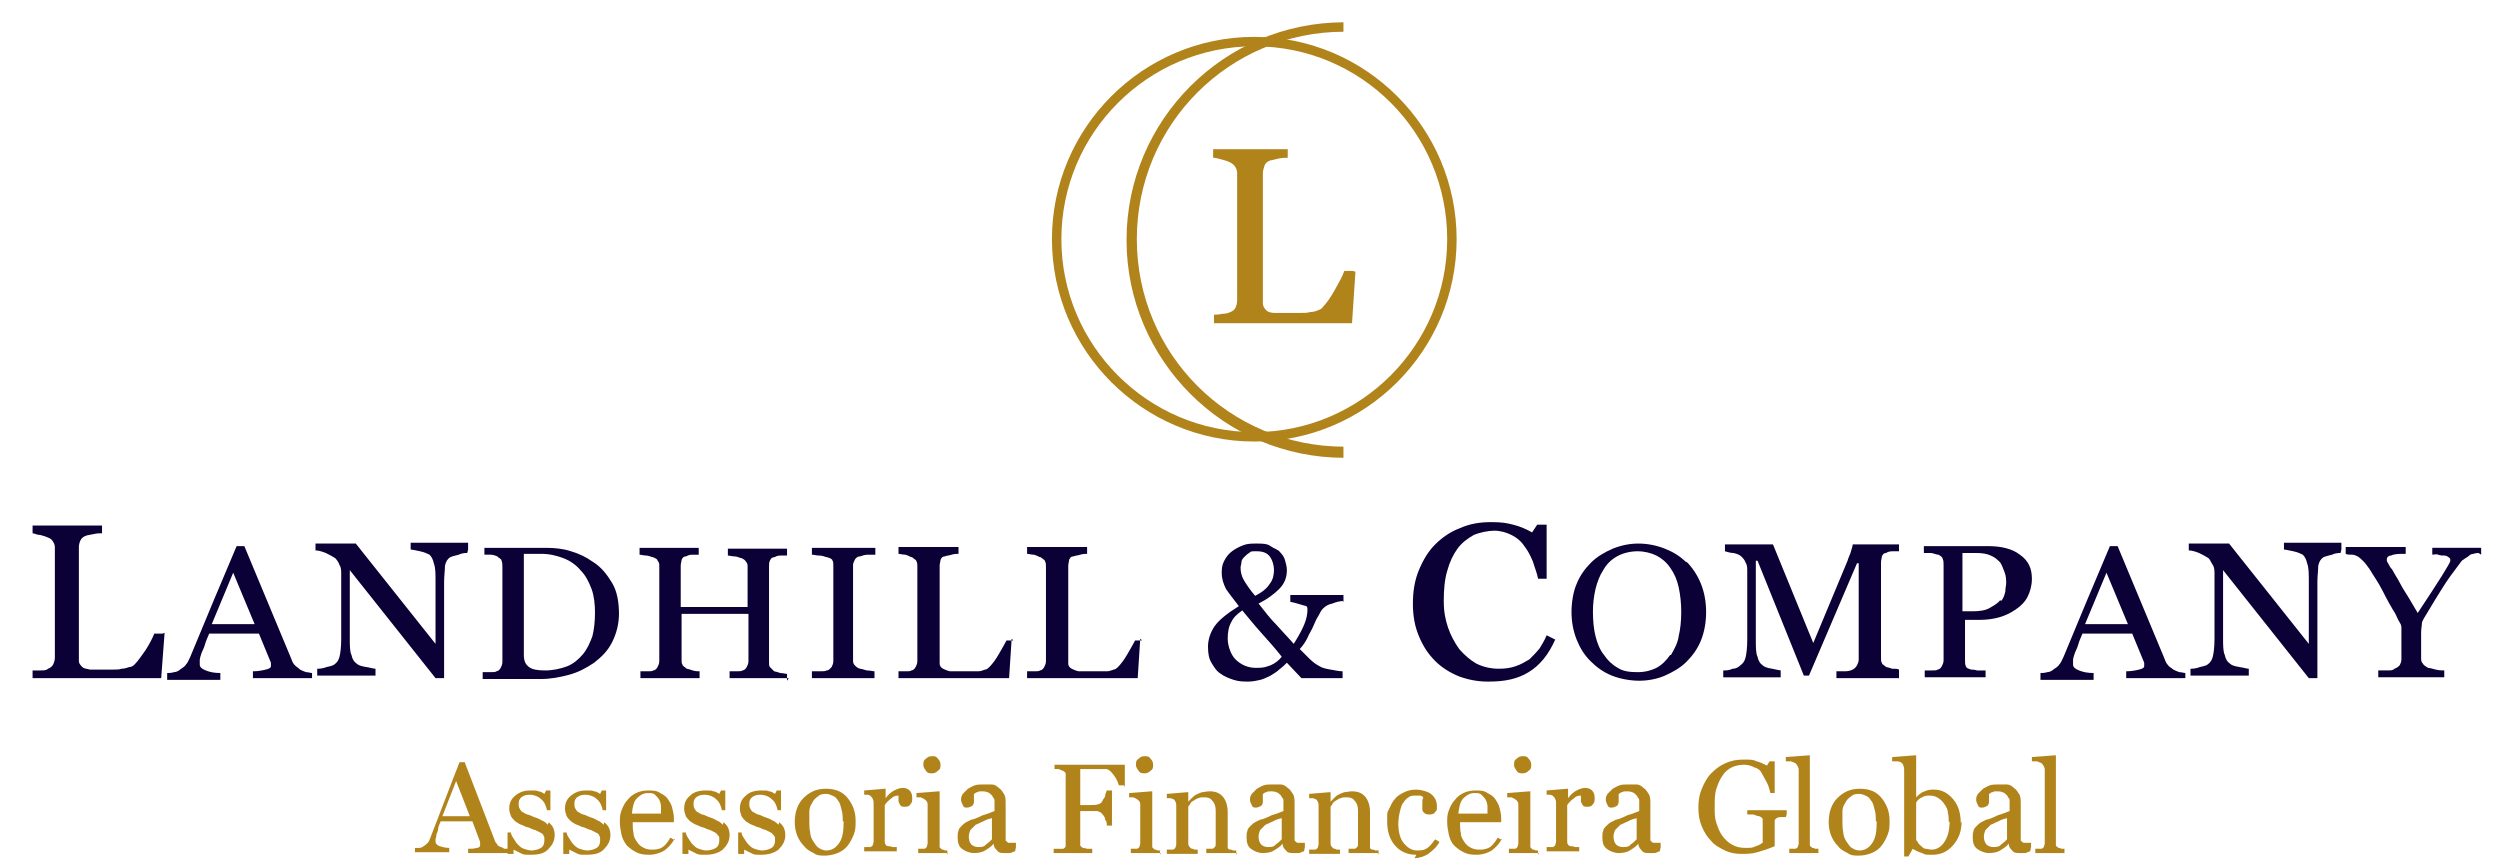 <?xml version="1.0" encoding="UTF-8"?>
<svg id="Layer_1" xmlns="http://www.w3.org/2000/svg" width="291.6" height="101.2" version="1.1" xmlns:xlink="http://www.w3.org/1999/xlink" viewBox="0 0 291.6 101.2">
  <!-- Generator: Adobe Illustrator 29.2.1, SVG Export Plug-In . SVG Version: 2.1.0 Build 116)  -->
  <defs>
    <style>
      .st0 {
        fill: none;
      }

      .st1 {
        fill: #b1831b;
      }

      .st2 {
        fill: #0b0136;
      }

      .st3 {
        clip-path: url(#clippath);
      }
    </style>
    <clipPath id="clippath">
      <rect class="st0" x="131.1" y="-4.4" width="25.6" height="63.5"/>
    </clipPath>
  </defs>
  <path class="st1" d="M146.3,5.4c12.5,0,22.5,10.1,22.5,22.5s-10.1,22.5-22.5,22.5-22.5-10.1-22.5-22.5,10.1-22.5,22.5-22.5M146.3,4.3c-13,0-23.6,10.6-23.6,23.6s10.6,23.6,23.6,23.6,23.6-10.6,23.6-23.6-10.6-23.6-23.6-23.6h0Z"/>
  <g class="st3">
    <path class="st1" d="M156.8,3.7c13.4,0,24.2,10.8,24.2,24.2s-10.8,24.2-24.2,24.2-24.2-10.8-24.2-24.2,10.8-24.2,24.2-24.2M156.8,2.6c-14,0-25.4,11.4-25.4,25.4s11.4,25.4,25.4,25.4,25.4-11.4,25.4-25.4-11.4-25.4-25.4-25.4h0Z"/>
  </g>
  <path class="st1" d="M158.1,31.7l-.4,6h-16.1v-1c.2,0,.6,0,1-.1.4,0,.7-.1.9-.2.3-.1.5-.3.6-.5.1-.2.2-.5.2-.9v-14.6c0-.3,0-.6-.2-.9-.1-.2-.3-.4-.7-.6-.2-.1-.5-.2-.9-.3-.4-.1-.7-.2-1-.2v-1h8.7v1c-.3,0-.6,0-1.1.1s-.7.2-.9.2c-.3.1-.6.3-.7.6-.1.3-.2.6-.2.9v13.7c0,.6,0,1.1,0,1.5,0,.3.2.6.4.8.2.2.6.3,1,.3.4,0,1.1,0,1.9,0s.7,0,1.1,0,.8,0,1.1-.1c.3,0,.7-.1.9-.2.3-.1.5-.2.6-.4.4-.4.9-1.1,1.4-2,.5-.9.9-1.6,1.1-2.2h1Z"/>
  <g>
    <path class="st2" d="M19.2,73.8l-.4,5.3H3.8v-.9c.2,0,.5,0,.9,0,.4,0,.7,0,.9-.2.3-.1.5-.3.6-.5.1-.2.2-.5.2-.8v-12.7c0-.3,0-.5-.2-.8-.1-.2-.3-.4-.6-.5-.2-.1-.5-.2-.9-.3-.4,0-.7-.2-.9-.2v-.9h8.1v.9c-.3,0-.6,0-1,.1s-.7.1-.9.2c-.3.1-.5.3-.6.5s-.2.5-.2.8v12c0,.6,0,1,0,1.3,0,.3.2.5.4.7.2.2.5.2.9.3.4,0,1,0,1.7,0s.7,0,1,0c.4,0,.7,0,1-.1.3,0,.6-.1.9-.2.3,0,.5-.2.6-.3.4-.4.8-1,1.3-1.7.5-.8.8-1.4,1-1.9h1Z"/>
    <path class="st2" d="M36.4,79.1h-6.9v-.8c.6,0,1.1-.1,1.5-.2.4-.1.6-.2.6-.4s0-.1,0-.2,0-.2,0-.2l-1.4-3.4h-5.8c-.2.5-.4.9-.5,1.3-.1.4-.3.7-.4,1-.1.3-.2.6-.2.8,0,.2,0,.4,0,.5,0,.3.2.5.7.7.5.2,1,.3,1.7.3v.8h-6.2v-.8c.2,0,.5,0,.8-.1.3,0,.6-.2.7-.3.3-.2.6-.4.7-.6.2-.2.3-.5.5-.9.8-1.9,1.7-4.1,2.7-6.5s1.9-4.5,2.7-6.4h.9l5.5,13.2c.1.3.2.5.4.7s.4.3.6.5c.2.1.4.2.7.3.3,0,.5.1.7.1v.8ZM29.7,72.8l-2.5-6-2.5,6h5Z"/>
    <path class="st2" d="M54.5,64.5c-.2,0-.6,0-1,.2-.4.1-.8.2-1,.3-.3.2-.5.5-.6,1,0,.5-.1,1.2-.1,1.9v11.2h-1l-10-12.6v7.9c0,.9,0,1.6.2,2,.1.5.3.8.6,1,.2.2.5.3,1.1.4.6.1.9.2,1.1.2v.8h-6.8v-.8c.2,0,.6,0,1.1-.2.5-.1.8-.2.9-.3.3-.2.5-.5.6-.9s.2-1.1.2-2.1v-7.6c0-.3,0-.7-.2-1-.1-.3-.3-.6-.5-.8-.3-.2-.7-.4-1.1-.6-.5-.2-.9-.3-1.2-.3v-.8h4.7l9.3,11.7v-7.3c0-.9,0-1.6-.2-2.1-.1-.5-.3-.8-.5-1-.2-.1-.6-.3-1.1-.4-.5-.1-.9-.2-1.1-.2v-.8h6.7v.8Z"/>
    <path class="st2" d="M72.2,71.5c0,1.3-.3,2.4-.8,3.4-.5,1-1.2,1.7-2.1,2.4-.9.6-1.8,1.1-2.9,1.4-1.1.3-2.2.5-3.3.5h-6.8v-.8c.2,0,.5,0,.9,0,.4,0,.6,0,.7-.1.2,0,.4-.2.5-.4.1-.2.2-.4.2-.7v-11.1c0-.2,0-.5-.1-.7,0-.2-.3-.3-.5-.5-.2-.1-.5-.2-.8-.2-.3,0-.5,0-.7,0v-.8h7.2c1,0,2,.1,2.9.4,1,.3,1.8.7,2.5,1.2,1,.6,1.7,1.5,2.3,2.5.6,1,.8,2.3.8,3.7ZM69.4,71.5c0-1-.1-2-.4-2.8-.3-.8-.7-1.6-1.3-2.2-.5-.6-1.2-1.1-2-1.4s-1.6-.5-2.6-.5-.7,0-1.1,0c-.4,0-.7,0-.9,0v11.8c0,.7.2,1.1.6,1.4.4.3,1,.4,1.9.4s1.8-.2,2.6-.5c.7-.3,1.3-.8,1.8-1.4.5-.6.8-1.3,1.1-2.1.2-.8.3-1.7.3-2.8Z"/>
    <path class="st2" d="M92,79.1h-6.9v-.8c.2,0,.5,0,.8,0,.4,0,.6,0,.7-.1.2,0,.4-.2.5-.4.1-.2.2-.4.2-.7v-5.5h-7.8v5.3c0,.3,0,.5.1.6,0,.2.3.3.5.5.1,0,.4.1.7.2s.6.1.8.1v.8h-6.9v-.8c.2,0,.5,0,.8,0,.4,0,.6,0,.7-.1.2,0,.4-.2.5-.4.1-.2.2-.4.2-.7v-11.1c0-.2,0-.4-.2-.6,0-.2-.3-.3-.5-.4-.2,0-.5-.2-.8-.2-.3,0-.6-.1-.8-.1v-.8h6.9v.8c-.2,0-.5,0-.8,0-.3,0-.5.1-.7.2-.3,0-.4.2-.5.4,0,.2-.1.4-.1.7v4.8h7.8v-4.7c0-.2,0-.4-.2-.6-.1-.2-.3-.3-.5-.4-.2,0-.5-.2-.8-.2-.3,0-.6-.1-.8-.1v-.8h6.9v.8c-.2,0-.5,0-.8,0-.3,0-.5.1-.7.2-.3,0-.4.2-.5.4s-.1.4-.1.7v11.1c0,.3,0,.5.1.6s.3.3.5.5c.1,0,.4.1.7.2.3,0,.6.1.8.1v.8Z"/>
    <path class="st2" d="M102.1,79.1h-7.4v-.8c.2,0,.5,0,.9,0s.7,0,.8-.1c.3,0,.4-.2.6-.4.1-.2.2-.4.2-.7v-11.1c0-.3,0-.5-.1-.6,0-.2-.3-.3-.6-.4-.2,0-.5-.2-.9-.2-.4,0-.6-.1-.9-.1v-.8h7.4v.8c-.2,0-.5,0-.9,0-.3,0-.6.1-.9.2-.3,0-.5.2-.6.4-.1.2-.2.4-.2.6v11.1c0,.2,0,.4.2.6s.3.3.6.4c.2,0,.4.1.8.2.4,0,.7.1.9.1v.8Z"/>
    <path class="st2" d="M118,74.5l-.3,4.6h-12.9v-.8c.2,0,.5,0,.8,0,.4,0,.6,0,.7-.1.2,0,.4-.2.5-.4.1-.2.2-.4.2-.7v-11c0-.2,0-.5-.1-.6,0-.2-.3-.3-.5-.5-.2,0-.4-.2-.8-.3-.3,0-.6-.1-.8-.1v-.8h7v.8c-.2,0-.5,0-.8.1s-.6.1-.8.2c-.3,0-.4.2-.5.4,0,.2-.1.4-.1.7v10.3c0,.5,0,.8,0,1.1,0,.3.2.5.4.6.2.1.4.2.8.3.4,0,.8,0,1.5,0s.6,0,.9,0c.3,0,.6,0,.9,0,.3,0,.5-.1.8-.2.2,0,.4-.2.5-.3.3-.3.7-.8,1.1-1.5s.7-1.2.9-1.6h.8Z"/>
    <path class="st2" d="M133,74.5l-.3,4.6h-12.9v-.8c.2,0,.5,0,.8,0,.4,0,.6,0,.7-.1.2,0,.4-.2.5-.4.1-.2.2-.4.2-.7v-11c0-.2,0-.5-.1-.6,0-.2-.3-.3-.5-.5-.2,0-.4-.2-.8-.3-.3,0-.6-.1-.8-.1v-.8h7v.8c-.2,0-.5,0-.8.1s-.6.1-.8.2c-.3,0-.4.2-.5.4,0,.2-.1.4-.1.7v10.3c0,.5,0,.8,0,1.1,0,.3.2.5.4.6.2.1.4.2.8.3.4,0,.8,0,1.5,0s.6,0,.9,0c.3,0,.6,0,.9,0,.3,0,.5-.1.8-.2.2,0,.4-.2.5-.3.3-.3.7-.8,1.1-1.5s.7-1.2.9-1.6h.8Z"/>
    <path class="st2" d="M156.8,70.1c-.5,0-.9.1-1.4.3-.5.1-.8.3-1.1.6-.2.2-.3.4-.5.8-.2.3-.4.7-.6,1.2s-.5.9-.7,1.4c-.2.4-.5.9-.9,1.3.3.3.7.7,1.1,1.1.4.4.8.7,1.2.9.3.2.7.3,1.3.4.6.1,1,.2,1.4.2v.8h-4.8l-1.7-1.8c-.3.3-.5.5-.9.8-.3.3-.7.5-1,.7-.4.2-.8.4-1.2.5s-.9.2-1.4.2-1.1,0-1.7-.2c-.6-.2-1.1-.4-1.5-.7-.5-.3-.8-.8-1.1-1.3-.3-.5-.4-1.1-.4-1.9s.3-1.7.8-2.4c.5-.7,1.5-1.5,2.8-2.3-.6-.8-1.1-1.4-1.5-2-.3-.6-.5-1.2-.5-1.9s.1-1,.3-1.4c.2-.4.5-.8.9-1.1.4-.3.8-.5,1.3-.7s1-.2,1.6-.2,1.2,0,1.6.3.9.4,1.1.7c.3.3.5.6.6,1s.2.7.2,1.1c0,.9-.3,1.6-.9,2.2-.6.6-1.4,1.2-2.4,1.7.7.9,1.4,1.8,2.1,2.5.7.8,1.4,1.5,2,2.2.5-.8.9-1.5,1.2-2.2s.4-1.3.4-1.8-.2-.4-.5-.5c-.4-.1-.9-.3-1.5-.4v-.8h6.2v.8ZM149.5,76.6c-.7-.9-1.5-1.8-2.4-2.8-.9-1-1.6-1.9-2.2-2.6-.6.4-1.1.9-1.3,1.4-.3.5-.4,1.2-.4,1.9s.3,1.8.9,2.4c.6.6,1.4,1,2.4,1s1.1-.1,1.7-.3c.5-.2,1-.6,1.3-1ZM148.6,66.6c0-.7-.2-1.3-.5-1.7-.3-.4-.8-.6-1.5-.6s-.7,0-.9.2c-.2.1-.4.3-.6.5-.2.2-.3.4-.3.6,0,.2-.1.4-.1.6,0,.5.1,1,.4,1.5.3.5.7,1.1,1.3,1.8.8-.4,1.4-.9,1.7-1.4.4-.5.5-1.1.5-1.7Z"/>
    <path class="st2" d="M173.5,79.5c-1.1,0-2.2-.2-3.3-.6-1-.4-2-1-2.8-1.8-.8-.8-1.4-1.7-1.9-2.9s-.7-2.4-.7-3.8.2-2.7.7-3.9c.5-1.2,1.1-2.2,1.9-3,.8-.8,1.8-1.5,2.9-1.9,1.1-.5,2.3-.7,3.6-.7s1.8.1,2.6.3c.8.2,1.5.5,2.2.9l.6-.9h1.1v6.3c.1,0-1,0-1,0-.1-.6-.4-1.3-.6-2-.3-.7-.6-1.3-1-1.8-.4-.6-.9-1-1.5-1.3-.6-.3-1.3-.5-2-.5s-1.7.2-2.4.5c-.7.4-1.4.9-1.9,1.6-.5.7-.9,1.5-1.2,2.6-.3,1-.4,2.2-.4,3.5s.2,2.2.5,3.1.8,1.8,1.3,2.5c.6.7,1.3,1.3,2,1.7.8.4,1.7.6,2.6.6s1.4-.1,2-.3,1.1-.5,1.6-.8c.4-.4.8-.8,1.2-1.3.3-.5.6-1,.8-1.5l1,.5c-.8,1.8-1.8,3-3.1,3.8-1.3.8-2.8,1.1-4.6,1.1Z"/>
    <path class="st2" d="M196.7,65.5c.7.7,1.3,1.6,1.7,2.6s.6,2.1.6,3.3-.2,2.3-.6,3.3c-.4,1-1,1.8-1.7,2.5-.7.7-1.6,1.2-2.5,1.6s-2,.6-3,.6-2.2-.2-3.2-.6c-1-.4-1.8-1-2.5-1.7-.7-.7-1.2-1.5-1.6-2.5s-.6-2.1-.6-3.2.2-2.4.6-3.3c.4-1,1-1.8,1.7-2.5.7-.7,1.6-1.2,2.5-1.6,1-.4,2-.6,3-.6s2.1.2,3.1.6c1,.4,1.8.9,2.5,1.6ZM194.9,76.4c.4-.7.8-1.4.9-2.2.2-.8.3-1.8.3-2.8s-.1-2-.3-2.9-.5-1.6-1-2.3c-.4-.6-1-1.1-1.6-1.4-.6-.3-1.4-.5-2.2-.5s-1.7.2-2.4.6-1.2.9-1.6,1.6c-.4.6-.7,1.4-.9,2.2-.2.9-.3,1.7-.3,2.7s.1,2,.3,2.8c.2.8.5,1.6,1,2.2.4.6.9,1.1,1.6,1.5.6.4,1.4.5,2.3.5s1.6-.2,2.2-.5,1.2-.9,1.6-1.5Z"/>
    <path class="st2" d="M221.5,79.1h-7.3v-.8c.3,0,.6,0,1,0,.4,0,.7-.1.9-.2.2-.1.4-.3.5-.5.1-.2.2-.4.2-.7v-11.2h-.2l-5.6,13.1h-.6l-5.4-13.4h-.2v9.2c0,.9,0,1.6.2,2,.1.5.3.8.6,1,.2.2.5.3,1.1.4.5.1.9.2,1,.2v.8h-6.7v-.8c.3,0,.7,0,1.1-.2.4,0,.7-.2.9-.4.3-.2.5-.5.6-.9.1-.4.2-1.1.2-2.1v-7.9c0-.5,0-.8-.2-1.1-.1-.3-.3-.5-.5-.7-.2-.2-.5-.3-.9-.4-.3,0-.7-.1-1-.2v-.8h5.6l4.7,11.5,4-9.6c.1-.4.3-.7.4-1.1s.2-.6.2-.8h5.4v.8c-.2,0-.5,0-.8,0-.3,0-.6.1-.7.2-.3,0-.4.2-.5.4,0,.2-.1.4-.1.7v11.1c0,.3,0,.5.1.6,0,.2.3.3.5.5.1,0,.4.1.7.2.4,0,.6,0,.8.1v.8Z"/>
    <path class="st2" d="M237,67.5c0,.8-.2,1.5-.5,2.1-.3.6-.8,1.1-1.4,1.5-.6.4-1.2.7-1.9.9s-1.5.3-2.2.3h-1.8v4.7c0,.3,0,.5.1.7,0,.2.3.3.6.4.1,0,.4,0,.7.1.4,0,.7,0,1,0v.8h-7.1v-.8c.2,0,.5,0,.8,0,.4,0,.6,0,.7-.1.2,0,.4-.2.5-.4.1-.2.2-.4.2-.7v-11.1c0-.3,0-.5-.1-.7,0-.2-.3-.4-.5-.5-.3,0-.6-.2-.9-.2-.3,0-.5,0-.8,0v-.8h7.5c1.5,0,2.8.3,3.7,1,1,.7,1.4,1.6,1.4,2.8ZM233.4,70.1c.3-.3.4-.7.5-1.1,0-.4.1-.7.1-1s0-.8-.2-1.3-.3-.8-.5-1.1c-.3-.3-.6-.6-1.1-.8-.4-.2-1-.3-1.7-.3h-1.6v6.8h1.2c.8,0,1.5-.1,2-.4s.9-.5,1.2-.9Z"/>
    <path class="st2" d="M254.9,79.1h-6.9v-.8c.6,0,1.1-.1,1.5-.2.4-.1.6-.2.6-.4s0-.1,0-.2,0-.2,0-.2l-1.4-3.4h-5.8c-.2.5-.4.9-.5,1.3-.1.4-.3.7-.4,1-.1.3-.2.6-.2.8,0,.2,0,.4,0,.5,0,.3.2.5.7.7s1,.3,1.7.3v.8h-6.2v-.8c.2,0,.5,0,.8-.1.3,0,.6-.2.7-.3.3-.2.6-.4.7-.6.2-.2.3-.5.5-.9.8-1.9,1.7-4.1,2.7-6.5,1-2.4,1.9-4.5,2.7-6.4h.9l5.5,13.2c.1.3.2.5.4.7.1.2.4.3.6.5.2.1.4.2.7.3.3,0,.5.1.7.1v.8ZM248.2,72.8l-2.5-6-2.5,6h5Z"/>
    <path class="st2" d="M273,64.5c-.2,0-.6,0-1,.2-.4.1-.8.2-1,.3-.3.2-.5.5-.6,1,0,.5-.1,1.2-.1,1.9v11.2h-1l-10-12.6v7.9c0,.9,0,1.6.2,2,.1.5.3.8.6,1,.2.2.5.3,1.1.4.6.1.9.2,1.1.2v.8h-6.8v-.8c.2,0,.6,0,1.1-.2.5-.1.8-.2.9-.3.3-.2.5-.5.6-.9.1-.4.2-1.1.2-2.1v-7.6c0-.3,0-.7-.2-1s-.3-.6-.5-.8c-.3-.2-.7-.4-1.1-.6-.5-.2-.9-.3-1.2-.3v-.8h4.7l9.3,11.7v-7.3c0-.9,0-1.6-.2-2.1-.1-.5-.3-.8-.5-1-.2-.1-.6-.3-1.1-.4-.5-.1-.9-.2-1.1-.2v-.8h6.7v.8Z"/>
    <path class="st2" d="M289.1,64.5c-.1,0-.3,0-.6.1-.3,0-.5.2-.6.3-.3.2-.5.3-.6.4-.1,0-.3.3-.6.7-.6.8-1.2,1.6-1.7,2.4s-1.2,1.9-1.9,3.1c-.3.5-.5.8-.6,1.1,0,.3-.1.7-.1,1.2v2.9c0,.3,0,.5.2.7.1.2.3.3.6.5.2,0,.5.1.9.2s.8.1,1,.1v.8h-7.7v-.8c.2,0,.5,0,1,0s.7,0,.9-.2c.3-.1.5-.3.6-.4.1-.2.2-.4.2-.7v-3.7c0-.1,0-.3-.2-.6s-.3-.6-.5-1c-.5-.8-1-1.7-1.5-2.7s-1.1-1.8-1.5-2.5c-.3-.4-.5-.7-.7-.9-.2-.2-.4-.4-.7-.6-.2-.1-.4-.2-.7-.2-.3,0-.5,0-.7-.1v-.8h7v.8c-.8,0-1.3,0-1.7.2-.3,0-.5.2-.5.4s0,.1,0,.2.1.2.2.4c.1.2.2.4.4.6.1.2.3.5.4.7.4.6.7,1.3,1.1,1.9s.9,1.5,1.5,2.5c1.2-1.8,2.1-3.2,2.8-4.3.6-1,1-1.6,1-1.8s0-.3-.2-.4c-.1-.1-.3-.2-.5-.2-.2,0-.5,0-.7-.1s-.5,0-.7,0v-.8h5.7v.8Z"/>
  </g>
  <g>
    <path class="st1" d="M59,99.5h-4.4v-.5c.4,0,.7,0,1-.1.3,0,.4-.2.4-.3s0,0,0-.2,0-.1,0-.2l-.9-2.4h-3.7c-.1.3-.3.6-.3.9s-.2.5-.2.7c0,.2-.1.4-.1.5,0,.1,0,.2,0,.3,0,.2.2.4.5.5s.7.2,1.1.2v.5h-4v-.5c.1,0,.3,0,.5,0,.2,0,.4-.1.5-.2.2-.1.4-.3.5-.4s.2-.3.3-.6c.5-1.3,1.1-2.8,1.7-4.4.6-1.6,1.2-3.1,1.7-4.4h.6l3.5,9.1c0,.2.2.3.3.5,0,.1.2.2.4.3.1,0,.3.1.4.2.2,0,.3,0,.5,0v.5ZM54.8,95.2l-1.6-4.1-1.6,4.1h3.2Z"/>
    <path class="st1" d="M64,95.9c.2.2.4.4.5.6.1.2.2.5.2.9,0,.7-.3,1.2-.8,1.7s-1.2.6-2,.6-.8,0-1.2-.2-.6-.3-.8-.4v.5h-.7v-2.5c0,0,.4,0,.4,0,0,.2.1.4.3.7s.3.5.5.7c.2.2.4.4.7.5.3.1.6.2.9.2s.8-.1,1.1-.3.4-.5.4-.9,0-.4-.1-.5c0-.2-.2-.3-.4-.4-.2-.1-.4-.2-.6-.3-.2,0-.5-.2-.8-.3-.2,0-.5-.2-.8-.3-.3-.1-.5-.3-.7-.4-.2-.2-.4-.4-.5-.6-.1-.3-.2-.5-.2-.9,0-.6.2-1.1.7-1.5s1-.6,1.8-.6.6,0,.9.1c.3,0,.5.2.7.3l.2-.4h.5v2.3c.1,0-.4,0-.4,0-.1-.5-.3-1-.7-1.3-.3-.3-.8-.5-1.3-.5s-.7.1-1,.3c-.2.2-.3.4-.3.7s0,.4.1.6.2.3.3.4c.1,0,.3.2.6.3.2,0,.5.2.8.3.3.1.6.2.9.4.3.1.5.3.7.5Z"/>
    <path class="st1" d="M70.5,95.9c.2.2.4.4.5.6.1.2.2.5.2.9,0,.7-.3,1.2-.8,1.7s-1.2.6-2,.6-.8,0-1.2-.2-.6-.3-.8-.4v.5h-.7v-2.5c0,0,.4,0,.4,0,0,.2.1.4.3.7s.3.5.5.7c.2.2.4.4.7.5.3.1.6.2.9.2s.8-.1,1.1-.3.4-.5.4-.9,0-.4-.1-.5c0-.2-.2-.3-.4-.4-.2-.1-.4-.2-.6-.3-.2,0-.5-.2-.8-.3-.2,0-.5-.2-.8-.3-.3-.1-.5-.3-.7-.4-.2-.2-.4-.4-.5-.6-.1-.3-.2-.5-.2-.9,0-.6.2-1.1.7-1.5s1-.6,1.8-.6.6,0,.9.1c.3,0,.5.2.7.3l.2-.4h.5v2.3c.1,0-.4,0-.4,0-.1-.5-.3-1-.7-1.3-.3-.3-.8-.5-1.3-.5s-.7.1-1,.3c-.2.2-.3.4-.3.7s0,.4.1.6.2.3.3.4c.1,0,.3.2.6.3.2,0,.5.2.8.3.3.1.6.2.9.4.3.1.5.3.7.5Z"/>
    <path class="st1" d="M78.7,97.8c-.3.6-.7,1-1.2,1.4-.5.3-1.1.5-1.8.5s-1.1-.1-1.5-.3c-.4-.2-.8-.5-1.1-.8-.3-.4-.5-.8-.6-1.2-.1-.5-.2-1-.2-1.5s0-.9.2-1.4.4-.9.7-1.2c.3-.4.6-.6,1-.8.4-.2.9-.3,1.4-.3s1,0,1.4.3c.4.2.7.4.9.7.2.3.4.6.5,1,.1.4.2.8.2,1.2v.5h-4.8c0,.5,0,.9.1,1.3,0,.4.2.7.4,1,.2.3.4.5.8.7s.7.2,1.1.2.8-.1,1.1-.3c.3-.2.6-.6.9-1.1l.5.3ZM77.1,95c0-.3,0-.6,0-.9,0-.3-.1-.6-.2-.8-.1-.2-.3-.4-.5-.6s-.5-.2-.8-.2c-.5,0-.9.2-1.3.6s-.5,1-.6,1.8h3.4Z"/>
    <path class="st1" d="M84.4,95.9c.2.2.4.4.5.6.1.2.2.5.2.9,0,.7-.3,1.2-.8,1.7-.5.4-1.2.6-2,.6s-.8,0-1.2-.2-.6-.3-.8-.4v.5h-.7v-2.5c0,0,.4,0,.4,0,0,.2.1.4.3.7s.3.5.5.7c.2.2.4.4.7.5.3.1.6.2.9.2s.8-.1,1.1-.3c.3-.2.4-.5.4-.9s0-.4-.1-.5-.2-.3-.4-.4c-.2-.1-.4-.2-.6-.3-.2,0-.5-.2-.8-.3-.2,0-.5-.2-.8-.3-.3-.1-.5-.3-.7-.4-.2-.2-.4-.4-.5-.6-.1-.3-.2-.5-.2-.9,0-.6.2-1.1.7-1.5.4-.4,1-.6,1.8-.6s.6,0,.9.1c.3,0,.5.2.7.3l.2-.4h.5v2.3c.1,0-.4,0-.4,0-.1-.5-.3-1-.7-1.3-.3-.3-.8-.5-1.3-.5s-.7.1-1,.3c-.2.2-.3.4-.3.7s0,.4.1.6.2.3.3.4c.1,0,.3.2.6.3.2,0,.5.2.8.3.3.1.6.2.9.4.3.1.5.3.7.5Z"/>
    <path class="st1" d="M90.9,95.9c.2.2.4.4.5.6.1.2.2.5.2.9,0,.7-.3,1.2-.8,1.7-.5.4-1.2.6-2,.6s-.8,0-1.2-.2-.6-.3-.8-.4v.5h-.7v-2.5c0,0,.4,0,.4,0,0,.2.1.4.3.7s.3.5.5.7c.2.2.4.4.7.5.3.1.6.2.9.2s.8-.1,1.1-.3c.3-.2.4-.5.4-.9s0-.4-.1-.5-.2-.3-.4-.4c-.2-.1-.4-.2-.6-.3-.2,0-.5-.2-.8-.3-.2,0-.5-.2-.8-.3-.3-.1-.5-.3-.7-.4-.2-.2-.4-.4-.5-.6-.1-.3-.2-.5-.2-.9,0-.6.2-1.1.7-1.5.4-.4,1-.6,1.8-.6s.6,0,.9.1c.3,0,.5.2.7.3l.2-.4h.5v2.3c.1,0-.4,0-.4,0-.1-.5-.3-1-.7-1.3-.3-.3-.8-.5-1.3-.5s-.7.1-1,.3c-.2.2-.3.4-.3.7s0,.4.1.6.2.3.3.4c.1,0,.3.2.6.3.2,0,.5.2.8.3.3.1.6.2.9.4.3.1.5.3.7.5Z"/>
    <path class="st1" d="M99.8,95.8c0,.5,0,1-.2,1.5-.2.5-.4.9-.7,1.3-.3.4-.7.7-1.2.9s-1,.3-1.5.3-.9,0-1.3-.3c-.4-.2-.8-.4-1.1-.8-.3-.3-.6-.7-.8-1.2-.2-.5-.3-1-.3-1.6,0-1.1.3-2.1,1-2.8.7-.7,1.5-1.1,2.6-1.1s1.9.3,2.5,1,1,1.6,1,2.7ZM98.3,95.8c0-.4,0-.8-.1-1.2s-.2-.8-.3-1c-.2-.3-.4-.6-.6-.7s-.6-.3-.9-.3-.7,0-1,.3c-.3.2-.5.4-.7.8-.2.3-.3.6-.3,1,0,.4,0,.8,0,1.1s0,.9.1,1.3c0,.4.2.8.4,1.1s.4.6.6.7c.3.2.6.3.9.3.6,0,1.1-.3,1.5-.9s.5-1.4.5-2.5Z"/>
    <path class="st1" d="M106.4,93.1c0,.3,0,.5-.2.7-.1.2-.3.3-.6.3s-.5,0-.6-.2-.2-.3-.2-.5,0-.2,0-.3c0,0,0-.2,0-.3-.2,0-.5,0-.8.3-.3.2-.6.5-.8.8v4.2c0,.2,0,.3.1.4,0,.1.2.2.3.2.1,0,.3,0,.5.1.2,0,.4,0,.5,0v.5h-3.8v-.5c.1,0,.2,0,.4,0,.1,0,.2,0,.3,0,.1,0,.2-.1.3-.2,0-.1.1-.3.1-.4v-4.5c0-.2,0-.3-.1-.5,0-.1-.2-.3-.3-.4,0,0-.2-.1-.3-.1-.1,0-.3,0-.4,0v-.5l2.4-.2h.1v1.1h0c.3-.4.6-.7,1-.9.4-.2.7-.3,1-.3s.6.1.8.3c.2.2.3.5.3.8Z"/>
    <path class="st1" d="M110.6,99.5h-3.5v-.5c.1,0,.2,0,.4,0,.1,0,.2,0,.3,0,.1,0,.2-.1.3-.2,0-.1.1-.3.1-.4v-4.5c0-.2,0-.3-.1-.4,0-.1-.2-.2-.3-.3,0,0-.2-.1-.4-.2-.2,0-.3,0-.5,0v-.5l2.6-.2h.1v6.1c0,.2,0,.3,0,.4s.2.2.3.3c.1,0,.2,0,.3.1.1,0,.2,0,.3,0v.5ZM109.7,89.2c0,.3,0,.5-.3.7-.2.2-.4.3-.7.3s-.5,0-.7-.3-.3-.4-.3-.7,0-.5.3-.7c.2-.2.4-.3.7-.3s.5,0,.7.3c.2.2.3.4.3.7Z"/>
    <path class="st1" d="M118.4,99.3c-.2,0-.4.2-.6.2-.2,0-.4,0-.6,0-.4,0-.7,0-.9-.3-.2-.2-.4-.4-.4-.8h0c-.3.4-.7.6-1,.8s-.8.3-1.3.3-1-.2-1.4-.5c-.4-.3-.5-.8-.5-1.3s0-.5.1-.8c0-.2.2-.4.4-.6.1-.1.3-.3.5-.4.2-.1.4-.2.6-.3.2,0,.7-.2,1.3-.5.7-.2,1.1-.4,1.4-.5v-.7c0,0,0-.2,0-.4,0-.2,0-.4-.2-.5,0-.2-.2-.3-.4-.5-.2-.1-.4-.2-.8-.2s-.4,0-.6.1c-.2,0-.3.2-.4.2,0,0,0,.2,0,.4,0,.2,0,.4,0,.5s0,.3-.2.5c-.2.1-.4.2-.6.2s-.4,0-.5-.3c-.1-.2-.2-.4-.2-.6s0-.4.2-.7c.2-.2.4-.4.6-.6.2-.1.5-.3.8-.4s.6-.1.9-.1.8,0,1.1,0c.3,0,.6.2.8.4.3.2.4.4.6.7s.2.7.2,1.2c0,.7,0,1.3,0,1.9s0,1.1,0,1.8,0,.3,0,.5c0,.1.2.2.3.3,0,0,.2,0,.4,0s.3,0,.5,0v.5ZM115.8,95.4c-.4.1-.8.2-1.1.4-.3.1-.6.3-.9.4-.2.2-.4.4-.6.6-.1.2-.2.5-.2.8s.1.7.3.9c.2.2.5.3.8.3s.7,0,.9-.3c.3-.2.5-.4.7-.6v-2.6Z"/>
    <path class="st1" d="M131.1,91.6h-.6c-.1-.4-.3-.8-.6-1.2-.3-.4-.6-.7-.9-.7-.2,0-.3,0-.5,0-.2,0-.4,0-.7,0h-1.8v4.2h1.2c.4,0,.7,0,.9-.1.2,0,.4-.2.5-.4,0-.1.2-.3.3-.5,0-.2.1-.5.2-.7h.6v4.1h-.6c0-.2,0-.5-.2-.7,0-.3-.2-.5-.3-.6-.1-.2-.3-.3-.6-.4-.2,0-.5,0-.8,0h-1.2v3.6c0,.2,0,.3,0,.4s.2.2.3.3c0,0,.2,0,.5.1.2,0,.4,0,.6,0v.5h-4.5v-.5c.1,0,.3,0,.6,0,.2,0,.4,0,.5,0,.1,0,.3-.2.3-.3,0-.1,0-.3,0-.5v-7.6c0-.2,0-.3,0-.4,0-.1-.2-.2-.3-.3-.1,0-.3-.1-.5-.2-.2,0-.4,0-.5,0v-.5h8.2v2.6Z"/>
    <path class="st1" d="M135.4,99.5h-3.5v-.5c.1,0,.2,0,.4,0,.1,0,.2,0,.3,0,.1,0,.2-.1.3-.2,0-.1.1-.3.1-.4v-4.5c0-.2,0-.3-.1-.4,0-.1-.2-.2-.3-.3,0,0-.2-.1-.4-.2-.2,0-.3,0-.5,0v-.5l2.6-.2h.1v6.1c0,.2,0,.3,0,.4s.2.2.3.3c.1,0,.2,0,.3.1.1,0,.2,0,.3,0v.5ZM134.5,89.2c0,.3,0,.5-.3.7-.2.2-.4.3-.7.3s-.5,0-.7-.3-.3-.4-.3-.7,0-.5.3-.7c.2-.2.4-.3.7-.3s.5,0,.7.3c.2.2.3.4.3.7Z"/>
    <path class="st1" d="M144.3,99.5h-3.6v-.5c.1,0,.2,0,.4,0,.1,0,.2,0,.3,0,.1,0,.2-.1.3-.2s.1-.3.1-.4v-3.8c0-.5-.1-.9-.4-1.2-.2-.3-.5-.4-.9-.4s-.5,0-.7.1c-.2,0-.4.2-.6.3-.2.1-.3.2-.4.4,0,.1-.2.2-.2.3v4.2c0,.2,0,.3.1.4,0,.1.2.2.3.3.1,0,.2,0,.3.1.1,0,.2,0,.4,0v.5h-3.6v-.5c.1,0,.2,0,.4,0,.1,0,.2,0,.3,0,.1,0,.2-.1.3-.2,0-.1.1-.3.1-.4v-4.5c0-.2,0-.3-.1-.5s-.2-.3-.3-.3c0,0-.2-.1-.3-.1-.1,0-.3,0-.4,0v-.5l2.4-.2h.1v1.1h0c.1-.1.3-.3.4-.4.2-.2.3-.3.5-.4.2-.1.4-.2.7-.3.3,0,.5-.1.9-.1.7,0,1.2.2,1.6.7.3.4.5,1,.5,1.7v3.8c0,.2,0,.3,0,.4,0,.1.2.2.3.2.1,0,.2,0,.3.1,0,0,.2,0,.4,0v.5Z"/>
    <path class="st1" d="M152.1,99.3c-.2,0-.4.2-.6.2-.2,0-.4,0-.6,0-.4,0-.7,0-.9-.3-.2-.2-.4-.4-.4-.8h0c-.3.4-.7.6-1,.8s-.8.3-1.3.3-1-.2-1.4-.5c-.4-.3-.5-.8-.5-1.3s0-.5.1-.8c0-.2.2-.4.4-.6.1-.1.3-.3.5-.4.2-.1.4-.2.6-.3.2,0,.7-.2,1.3-.5.7-.2,1.1-.4,1.4-.5v-.7c0,0,0-.2,0-.4,0-.2,0-.4-.2-.5,0-.2-.2-.3-.4-.5-.2-.1-.4-.2-.8-.2s-.4,0-.6.1c-.2,0-.3.2-.4.2,0,0,0,.2,0,.4,0,.2,0,.4,0,.5s0,.3-.2.5c-.2.1-.4.2-.6.2s-.4,0-.5-.3c-.1-.2-.2-.4-.2-.6s0-.4.2-.7c.2-.2.4-.4.6-.6.2-.1.5-.3.8-.4s.6-.1.9-.1.8,0,1.1,0c.3,0,.6.2.8.4.3.2.4.4.6.7s.2.7.2,1.2c0,.7,0,1.3,0,1.9s0,1.1,0,1.8,0,.3,0,.5c0,.1.2.2.3.3,0,0,.2,0,.4,0s.3,0,.5,0v.5ZM149.6,95.4c-.4.1-.8.2-1.1.4-.3.1-.6.3-.9.4-.2.2-.4.4-.6.6-.1.2-.2.5-.2.8s.1.7.3.9c.2.2.5.3.8.3s.7,0,.9-.3c.3-.2.5-.4.7-.6v-2.6Z"/>
    <path class="st1" d="M160.9,99.5h-3.6v-.5c.1,0,.2,0,.4,0,.1,0,.2,0,.3,0,.1,0,.2-.1.3-.2s.1-.3.1-.4v-3.8c0-.5-.1-.9-.4-1.2-.2-.3-.5-.4-.9-.4s-.5,0-.7.1c-.2,0-.4.2-.6.3-.2.1-.3.2-.4.4,0,.1-.2.2-.2.3v4.2c0,.2,0,.3.1.4,0,.1.2.2.3.3.1,0,.2,0,.3.1.1,0,.2,0,.4,0v.5h-3.6v-.5c.1,0,.2,0,.4,0,.1,0,.2,0,.3,0,.1,0,.2-.1.3-.2,0-.1.1-.3.1-.4v-4.5c0-.2,0-.3-.1-.5s-.2-.3-.3-.3c0,0-.2-.1-.3-.1-.1,0-.3,0-.4,0v-.5l2.4-.2h.1v1.1h0c.1-.1.3-.3.4-.4.2-.2.3-.3.5-.4.2-.1.4-.2.7-.3.3,0,.5-.1.9-.1.7,0,1.2.2,1.6.7.3.4.5,1,.5,1.7v3.8c0,.2,0,.3,0,.4,0,.1.2.2.3.2.1,0,.2,0,.3.1,0,0,.2,0,.4,0v.5Z"/>
    <path class="st1" d="M165.2,99.7c-1.1,0-1.9-.4-2.5-1.1s-.9-1.6-.9-2.8,0-1,.2-1.4c.2-.4.4-.9.7-1.2.3-.4.7-.6,1.1-.8.4-.2.9-.3,1.4-.3s1.3.2,1.7.5c.4.3.7.8.7,1.4s0,.5-.2.7c-.1.2-.3.3-.6.3s-.5,0-.7-.2-.2-.3-.2-.5,0-.4,0-.7c0-.2,0-.4.1-.5,0-.2-.2-.3-.4-.3-.2,0-.4,0-.6,0s-.5,0-.7.2c-.2.1-.4.3-.6.6-.2.2-.3.6-.4,1-.1.4-.2.9-.2,1.5,0,.9.2,1.7.6,2.2s.9.9,1.6.9.9-.1,1.2-.3.6-.6.9-1l.5.3c-.3.6-.8,1-1.3,1.4-.5.3-1.1.5-1.6.5Z"/>
    <path class="st1" d="M175.2,97.8c-.3.6-.7,1-1.2,1.4-.5.3-1.1.5-1.8.5s-1.1-.1-1.5-.3c-.4-.2-.8-.5-1.1-.8s-.5-.8-.6-1.2c-.1-.5-.2-1-.2-1.5s0-.9.2-1.4.4-.9.7-1.2c.3-.4.6-.6,1-.8.4-.2.9-.3,1.4-.3s1,0,1.4.3c.4.2.7.4.9.7.2.3.4.6.5,1,.1.4.2.8.2,1.2v.5h-4.8c0,.5,0,.9.1,1.3,0,.4.2.7.4,1,.2.3.4.5.8.7s.7.2,1.1.2.8-.1,1.1-.3c.3-.2.6-.6.9-1.1l.5.3ZM173.5,95c0-.3,0-.6,0-.9,0-.3-.1-.6-.2-.8-.1-.2-.3-.4-.5-.6s-.5-.2-.8-.2c-.5,0-.9.2-1.3.6s-.5,1-.6,1.8h3.4Z"/>
    <path class="st1" d="M179.5,99.5h-3.5v-.5c.1,0,.2,0,.4,0,.1,0,.2,0,.3,0,.1,0,.2-.1.3-.2,0-.1.1-.3.1-.4v-4.5c0-.2,0-.3-.1-.4,0-.1-.2-.2-.3-.3,0,0-.2-.1-.4-.2-.2,0-.3,0-.5,0v-.5l2.6-.2h.1v6.1c0,.2,0,.3,0,.4s.2.2.3.3c.1,0,.2,0,.3.1.1,0,.2,0,.3,0v.5ZM178.6,89.2c0,.3,0,.5-.3.7-.2.2-.4.3-.7.3s-.5,0-.7-.3-.3-.4-.3-.7,0-.5.3-.7c.2-.2.4-.3.7-.3s.5,0,.7.3c.2.2.3.4.3.7Z"/>
    <path class="st1" d="M186,93.1c0,.3,0,.5-.2.7-.1.2-.3.3-.6.3s-.5,0-.6-.2-.2-.3-.2-.5,0-.2,0-.3c0,0,0-.2,0-.3-.2,0-.5,0-.8.3-.3.2-.6.5-.8.8v4.2c0,.2,0,.3.1.4,0,.1.2.2.3.2.1,0,.3,0,.5.1.2,0,.4,0,.5,0v.5h-3.8v-.5c.1,0,.2,0,.4,0,.1,0,.2,0,.3,0,.1,0,.2-.1.3-.2,0-.1.1-.3.1-.4v-4.5c0-.2,0-.3-.1-.5,0-.1-.2-.3-.3-.4,0,0-.2-.1-.3-.1-.1,0-.3,0-.4,0v-.5l2.4-.2h.1v1.1h0c.3-.4.6-.7,1-.9.4-.2.7-.3,1-.3s.6.1.8.3c.2.2.3.5.3.8Z"/>
    <path class="st1" d="M193.6,99.3c-.2,0-.4.2-.6.2-.2,0-.4,0-.6,0-.4,0-.7,0-.9-.3-.2-.2-.4-.4-.4-.8h0c-.3.4-.7.6-1,.8s-.8.3-1.3.3-1-.2-1.4-.5c-.4-.3-.5-.8-.5-1.3s0-.5.1-.8c0-.2.2-.4.4-.6.1-.1.3-.3.5-.4.2-.1.4-.2.6-.3.2,0,.7-.2,1.3-.5.7-.2,1.1-.4,1.4-.5v-.7c0,0,0-.2,0-.4,0-.2,0-.4-.2-.5,0-.2-.2-.3-.4-.5-.2-.1-.4-.2-.8-.2s-.4,0-.6.1c-.2,0-.3.2-.4.2,0,0,0,.2,0,.4,0,.2,0,.4,0,.5s0,.3-.2.5c-.2.1-.4.2-.6.2s-.4,0-.5-.3c-.1-.2-.2-.4-.2-.6s0-.4.2-.7c.2-.2.4-.4.6-.6.2-.1.5-.3.8-.4s.6-.1.9-.1.8,0,1.1,0c.3,0,.6.2.8.4.3.2.4.4.6.7s.2.7.2,1.2c0,.7,0,1.3,0,1.9s0,1.1,0,1.8,0,.3,0,.5c0,.1.2.2.3.3,0,0,.2,0,.4,0s.3,0,.5,0v.5ZM191,95.4c-.4.1-.8.2-1.1.4-.3.1-.6.3-.9.4-.2.2-.4.4-.6.6-.1.2-.2.5-.2.8s.1.7.3.9c.2.2.5.3.8.3s.7,0,.9-.3c.3-.2.5-.4.7-.6v-2.6Z"/>
    <path class="st1" d="M208.3,95.3c-.1,0-.3,0-.5,0-.2,0-.4,0-.5.1-.1,0-.3.2-.3.3s0,.3,0,.5v.8c0,.6,0,1,0,1.2,0,.2,0,.4,0,.5-.7.3-1.3.5-2,.7-.7.2-1.3.2-1.9.2s-1.3-.1-1.9-.4-1.2-.6-1.6-1.1c-.5-.5-.8-1-1.1-1.7-.3-.7-.4-1.4-.4-2.2s.1-1.5.4-2.2c.3-.7.6-1.3,1.1-1.8.5-.5,1-.9,1.7-1.2s1.3-.4,2.1-.4,1.1,0,1.5.2c.4.1.8.3,1.2.5l.3-.5h.6v3.7c0,0-.5,0-.5,0-.1-.4-.2-.8-.4-1.2-.2-.4-.4-.7-.6-1.1s-.5-.6-.9-.7c-.3-.2-.8-.3-1.2-.3s-1,.1-1.4.3c-.4.2-.8.5-1.1,1-.3.4-.5.9-.7,1.5-.2.6-.2,1.3-.2,2.1s0,1.3.2,1.9c.2.6.4,1.1.7,1.5.3.4.7.8,1.1,1,.5.3,1,.4,1.6.4s.8,0,1.2-.2c.4-.1.6-.3.8-.4,0-.3,0-.5,0-.8,0-.3,0-.5,0-.7v-.6c0-.2,0-.4,0-.6,0-.2-.2-.3-.4-.4-.2,0-.4-.1-.7-.2-.3,0-.5,0-.7,0v-.5h4.6v.5Z"/>
    <path class="st1" d="M212.3,99.5h-3.6v-.5c.1,0,.2,0,.4,0,.1,0,.2,0,.3,0,.1,0,.2-.1.3-.2,0-.1.1-.3.1-.4v-8.5c0-.2,0-.3-.1-.5s-.2-.3-.3-.4c0,0-.3-.1-.5-.2-.2,0-.4,0-.6,0v-.5l2.7-.2h.1v10.1c0,.2,0,.3,0,.4,0,.1.2.2.3.3.1,0,.2,0,.3.1.1,0,.2,0,.4,0v.5Z"/>
    <path class="st1" d="M220.4,95.8c0,.5,0,1-.2,1.5-.2.5-.4.9-.7,1.3-.3.4-.7.7-1.2.9s-1,.3-1.5.3-.9,0-1.3-.3c-.4-.2-.8-.4-1.1-.8-.3-.3-.6-.7-.8-1.2-.2-.5-.3-1-.3-1.6,0-1.1.3-2.1,1-2.8.7-.7,1.5-1.1,2.6-1.1s1.9.3,2.5,1,1,1.6,1,2.7ZM218.8,95.8c0-.4,0-.8-.1-1.2s-.2-.8-.3-1c-.2-.3-.4-.6-.6-.7s-.6-.3-.9-.3-.7,0-1,.3c-.3.2-.5.4-.7.8-.2.3-.3.6-.3,1,0,.4,0,.8,0,1.1s0,.9.1,1.3c0,.4.2.8.4,1.1s.4.6.6.7c.3.2.6.3.9.3.6,0,1.1-.3,1.5-.9s.5-1.4.5-2.5Z"/>
    <path class="st1" d="M228.8,95.8c0,1.1-.3,2-1,2.8s-1.5,1.1-2.4,1.1-.8,0-1.2-.2c-.4-.1-.8-.3-1.1-.5l-.5.9h-.5c0-.5,0-.9,0-1.4,0-.5,0-1,0-1.5v-7.2c0-.2,0-.3-.1-.5,0-.2-.2-.3-.3-.4,0,0-.2-.1-.5-.1-.2,0-.4,0-.5,0v-.5l2.7-.2h.1v4.9h0c.3-.3.6-.6,1-.7.4-.2.7-.2,1.1-.2.9,0,1.6.4,2.2,1.1s.9,1.6.9,2.8ZM227.3,95.9c0-.4,0-.7-.1-1.1,0-.4-.2-.7-.4-1-.2-.3-.4-.5-.7-.7-.3-.2-.6-.3-1-.3s-.6,0-.9.2c-.3.1-.5.3-.7.6v4.2c0,.1,0,.3.2.4,0,.2.2.3.4.5.1.1.3.3.5.3.2,0,.4.1.7.1.6,0,1.1-.3,1.5-.9.4-.6.6-1.4.6-2.4Z"/>
    <path class="st1" d="M236.8,99.3c-.2,0-.4.2-.6.2-.2,0-.4,0-.6,0-.4,0-.7,0-.9-.3-.2-.2-.4-.4-.4-.8h0c-.3.4-.7.6-1,.8s-.8.3-1.3.3-1-.2-1.4-.5c-.4-.3-.5-.8-.5-1.3s0-.5.1-.8c0-.2.2-.4.4-.6.1-.1.3-.3.5-.4.2-.1.4-.2.6-.3.2,0,.7-.2,1.3-.5.7-.2,1.1-.4,1.4-.5v-.7c0,0,0-.2,0-.4,0-.2,0-.4-.2-.5,0-.2-.2-.3-.4-.5-.2-.1-.4-.2-.8-.2s-.4,0-.6.1c-.2,0-.3.2-.4.2,0,0,0,.2,0,.4,0,.2,0,.4,0,.5s0,.3-.2.5c-.2.1-.4.2-.6.2s-.4,0-.5-.3c-.1-.2-.2-.4-.2-.6s0-.4.2-.7c.2-.2.4-.4.6-.6.2-.1.5-.3.8-.4s.6-.1.9-.1.8,0,1.1,0c.3,0,.6.2.8.4.3.2.4.4.6.7s.2.7.2,1.2c0,.7,0,1.3,0,1.9s0,1.1,0,1.8,0,.3,0,.5c0,.1.2.2.3.3,0,0,.2,0,.4,0s.3,0,.5,0v.5ZM234.2,95.4c-.4.1-.8.2-1.1.4-.3.1-.6.3-.9.4-.2.2-.4.4-.6.6-.1.2-.2.5-.2.8s.1.7.3.9c.2.2.5.3.8.3s.7,0,.9-.3c.3-.2.5-.4.7-.6v-2.6Z"/>
    <path class="st1" d="M241,99.5h-3.6v-.5c.1,0,.2,0,.4,0,.1,0,.2,0,.3,0,.1,0,.2-.1.3-.2,0-.1.1-.3.1-.4v-8.5c0-.2,0-.3-.1-.5s-.2-.3-.3-.4c0,0-.3-.1-.5-.2-.2,0-.4,0-.6,0v-.5l2.7-.2h.1v10.1c0,.2,0,.3,0,.4,0,.1.2.2.3.3.1,0,.2,0,.3.1.1,0,.2,0,.4,0v.5Z"/>
  </g>
</svg>